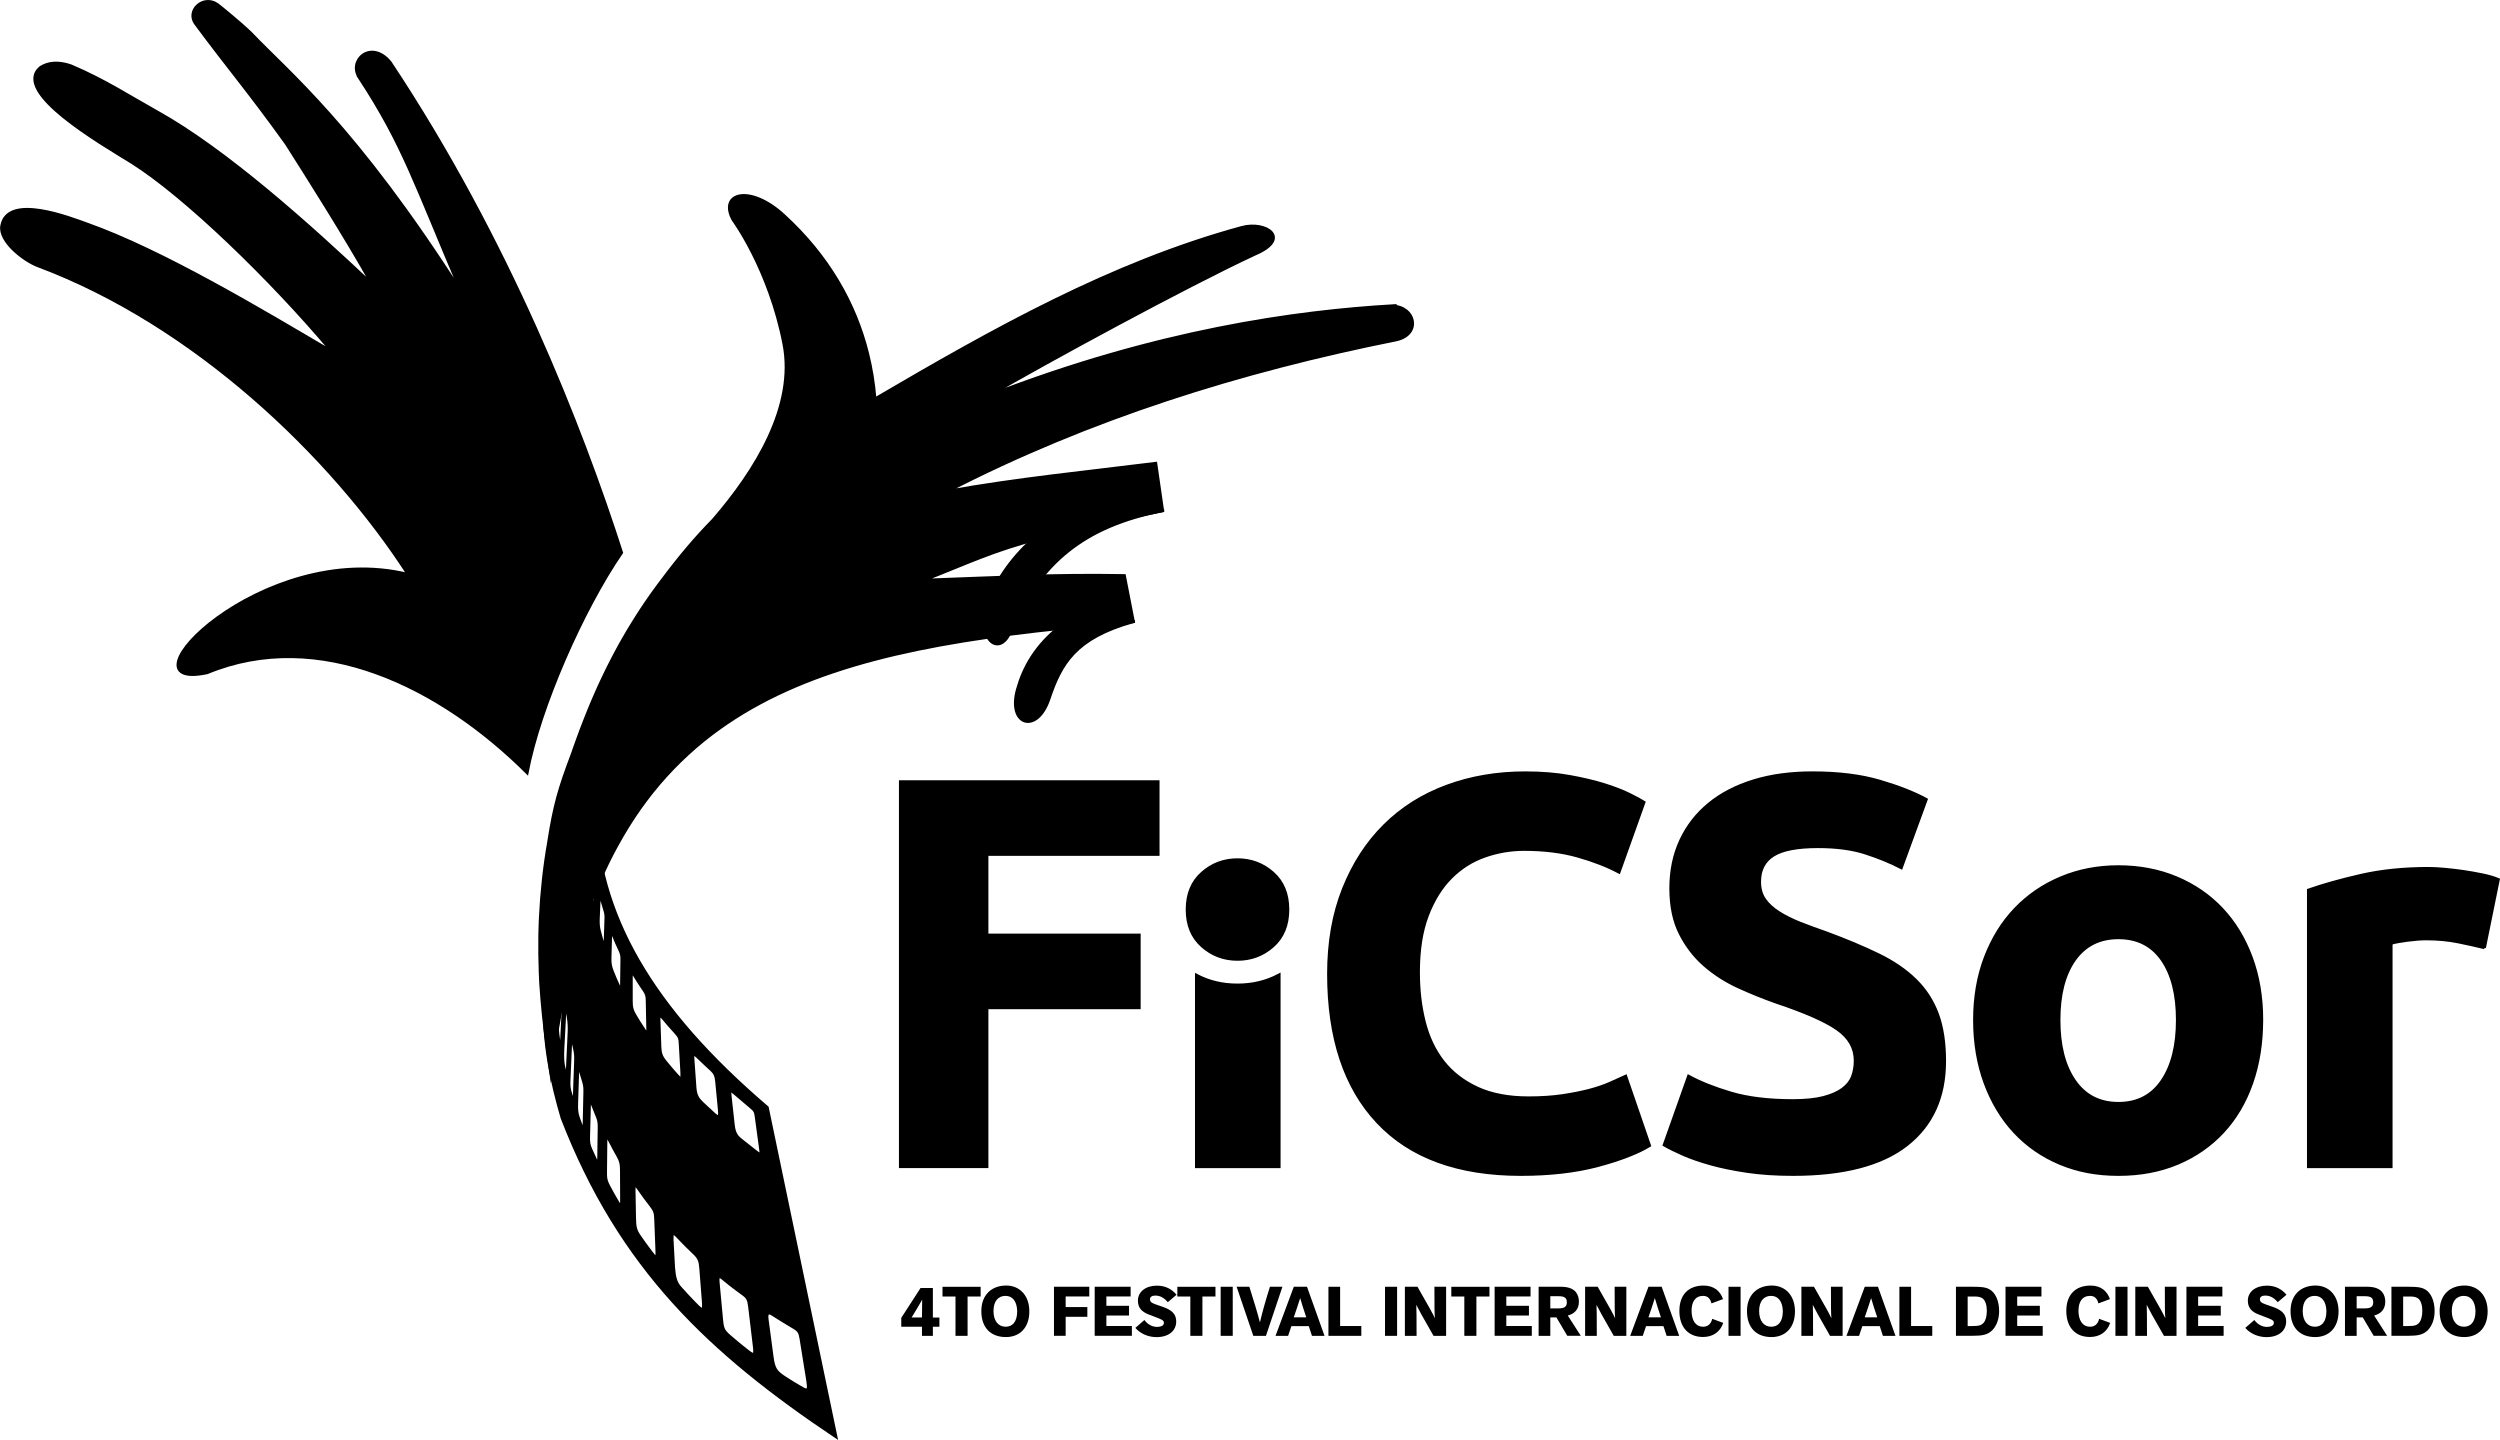 <?xml version="1.0" encoding="UTF-8"?><svg id="uuid-4737111c-49f1-4d28-87f5-2287b2a39aa5" xmlns="http://www.w3.org/2000/svg" viewBox="0 0 892.1 513.83"><defs><style>.uuid-d651648b-a455-4641-af90-cdc334d9ba7a{stroke:#000;stroke-miterlimit:10;}</style></defs><g id="uuid-9e34fcbe-d3f2-4d9c-9f65-7e920a658b02"><polygon class="uuid-d651648b-a455-4641-af90-cdc334d9ba7a" points="321.28 416.32 321.28 278.93 413.27 278.93 413.27 304.9 352.2 304.9 352.2 333.65 406.53 333.65 406.53 359.62 352.2 359.62 352.2 416.32 321.28 416.32"/><path class="uuid-d651648b-a455-4641-af90-cdc334d9ba7a" d="M459.57,324.56c0,5.52-1.78,9.87-5.35,13.03-3.57,3.17-7.78,4.75-12.63,4.75s-9.06-1.58-12.63-4.75c-3.57-3.17-5.35-7.51-5.35-13.03s1.79-9.87,5.35-13.03c3.57-3.17,7.78-4.75,12.63-4.75s9.06,1.58,12.63,4.75c3.57,3.17,5.35,7.51,5.35,13.03ZM456.46,347.87c-4.47,2.41-9.43,3.61-14.87,3.61s-10.25-1.17-14.67-3.5v68.35h29.54v-68.46Z"/><path class="uuid-d651648b-a455-4641-af90-cdc334d9ba7a" d="M542.67,419.1c-22.34,0-39.35-6.21-51.05-18.64-11.7-12.42-17.55-30.07-17.55-52.93,0-11.37,1.78-21.51,5.35-30.43,3.57-8.92,8.46-16.46,14.67-22.6,6.21-6.15,13.61-10.81,22.21-13.98,8.59-3.17,17.91-4.76,27.95-4.76,5.82,0,11.1.43,15.86,1.29,4.76.86,8.92,1.85,12.49,2.97,3.57,1.12,6.54,2.28,8.92,3.47,2.38,1.19,4.1,2.11,5.15,2.78l-8.92,24.98c-4.23-2.25-9.15-4.16-14.77-5.75-5.62-1.59-11.99-2.38-19.13-2.38-4.76,0-9.42.79-13.98,2.38-4.56,1.59-8.59,4.13-12.09,7.63-3.5,3.5-6.31,8.03-8.43,13.58-2.11,5.55-3.17,12.29-3.17,20.22,0,6.34.69,12.26,2.08,17.74,1.39,5.49,3.63,10.21,6.74,14.18,3.11,3.97,7.17,7.1,12.19,9.42,5.02,2.31,11.1,3.47,18.24,3.47,4.49,0,8.52-.26,12.09-.79,3.57-.53,6.74-1.16,9.52-1.88,2.78-.73,5.22-1.55,7.34-2.48,2.11-.93,4.03-1.78,5.75-2.58l8.52,24.78c-4.36,2.64-10.51,5.02-18.44,7.14-7.93,2.11-17.12,3.17-27.56,3.17Z"/><path class="uuid-d651648b-a455-4641-af90-cdc334d9ba7a" d="M639.79,392.73c4.36,0,7.96-.36,10.81-1.09,2.84-.73,5.12-1.72,6.84-2.97,1.72-1.26,2.91-2.74,3.57-4.46.66-1.72.99-3.63.99-5.75,0-4.49-2.11-8.23-6.34-11.2-4.23-2.97-11.5-6.18-21.81-9.62-4.49-1.59-8.99-3.4-13.48-5.45-4.49-2.05-8.52-4.63-12.09-7.73-3.57-3.11-6.48-6.87-8.72-11.3-2.25-4.43-3.37-9.81-3.37-16.16s1.19-12.06,3.57-17.15c2.38-5.09,5.75-9.42,10.11-12.99,4.36-3.57,9.65-6.31,15.86-8.23,6.21-1.92,13.22-2.87,21.02-2.87,9.25,0,17.25.99,23.99,2.97,6.74,1.98,12.29,4.16,16.65,6.54l-8.92,24.39c-3.83-1.98-8.1-3.73-12.79-5.25-4.69-1.52-10.34-2.28-16.95-2.28-7.4,0-12.72,1.02-15.96,3.07-3.24,2.05-4.86,5.19-4.86,9.42,0,2.51.6,4.63,1.78,6.34,1.19,1.72,2.87,3.27,5.06,4.66,2.18,1.39,4.69,2.64,7.53,3.77,2.84,1.12,5.98,2.28,9.42,3.47,7.14,2.64,13.35,5.25,18.64,7.83,5.29,2.58,9.68,5.58,13.18,9.02,3.5,3.44,6.11,7.47,7.83,12.09,1.72,4.63,2.58,10.24,2.58,16.85,0,12.82-4.49,22.77-13.48,29.84-8.99,7.07-22.54,10.61-40.64,10.61-6.08,0-11.57-.36-16.45-1.09-4.89-.73-9.22-1.62-12.99-2.68-3.77-1.06-7-2.18-9.71-3.37-2.71-1.19-4.99-2.31-6.84-3.37l8.72-24.58c4.1,2.25,9.15,4.26,15.17,6.05,6.01,1.78,13.38,2.68,22.11,2.68h0ZM886.57,338.21c-2.64-.66-5.75-1.35-9.32-2.08-3.57-.73-7.4-1.09-11.5-1.09-1.85,0-4.06.17-6.64.5-2.58.33-4.53.69-5.85,1.09v79.7h-29.54v-98.73c5.29-1.85,11.53-3.6,18.74-5.25,7.2-1.65,15.23-2.48,24.09-2.48,1.59,0,3.5.1,5.75.3,2.25.2,4.49.46,6.74.79,2.25.33,4.49.73,6.74,1.19,2.25.46,4.16,1.02,5.75,1.69l-4.96,24.39h0ZM807.09,363.98c0,8.19-1.19,15.7-3.57,22.5-2.38,6.81-5.82,12.62-10.31,17.45-4.49,4.82-9.88,8.56-16.16,11.2-6.28,2.64-13.32,3.97-21.11,3.97s-14.64-1.32-20.92-3.97c-6.28-2.64-11.66-6.38-16.16-11.2-4.49-4.82-8-10.64-10.51-17.45-2.51-6.81-3.77-14.31-3.77-22.5s1.29-15.66,3.87-22.4c2.58-6.74,6.15-12.49,10.71-17.25,4.56-4.76,9.98-8.46,16.26-11.1,6.28-2.64,13.12-3.97,20.52-3.97s14.44,1.32,20.72,3.97c6.28,2.64,11.66,6.34,16.16,11.1,4.49,4.76,8,10.51,10.51,17.25,2.51,6.74,3.77,14.21,3.77,22.4h0ZM776.96,363.98c0-9.12-1.82-16.29-5.45-21.51-3.63-5.22-8.82-7.83-15.56-7.83s-11.96,2.61-15.66,7.83c-3.7,5.22-5.55,12.39-5.55,21.51s1.85,16.36,5.55,21.71c3.7,5.35,8.92,8.03,15.66,8.03s11.93-2.68,15.56-8.03c3.63-5.35,5.45-12.59,5.45-21.71Z"/><path class="uuid-d651648b-a455-4641-af90-cdc334d9ba7a" d="M404.46,221.84c-20.85,5.84-25.9,15-30.15,27.62-4.24,12.62-14.89,9.49-11.25-3.49,2.18-7.79,6.56-15.76,15.49-22.64h0c8.39-.55,17.02-1.04,25.91-1.5h0ZM414.9,182.25c-15.07,2.45-29.7,5.01-43.79,7.88-8.01,6.62-14.24,14.41-18.13,23.74-5.33,14.08,3.62,21.15,7.6,11.46,10.37-24.55,26.41-37.62,54.32-43.08Z"/><path class="uuid-d651648b-a455-4641-af90-cdc334d9ba7a" d="M212.32,288.5c-25.64,51.15-18.79,86.43-11.77,110.41,20.68,53.59,52.75,83.7,97.78,113.83l-24.52-117.56c-41.52-35.46-60.79-68.99-61.48-106.68h0ZM220.91,352.2c-.86-1.85-1.67-3.73-2.42-5.64-.66-1.67-.86-2.87-.8-4.81l.22-8.04c.04-1.43.2-1.79.89-.08.77,1.91,1.59,3.78,2.46,5.59.56,1.16.65,2.16.64,3.07l-.12,9.31c-.02,2-.26,1.89-.86.59h0ZM211.79,323.73c-.35-1.68-.68-3.39-.99-5.12-.2-1.11-.25-2.68-.18-3.97l.36-6.86c.08-1.44.25-1.56.52-.09.29,1.59.61,3.16.94,4.68.2.91.26,1.89.21,2.86l-.37,8.19c-.07,1.55-.18,1.82-.5.3h0ZM254.24,397.04c-1.27-1.15-2.51-2.3-3.71-3.47-1.55-1.5-2.31-2.68-2.52-5.51l-.72-10.03c-.17-2.37.29-2.22,1.88-.67,1.54,1.5,3.13,2.99,4.78,4.5,1.09,1,1.58,2.09,1.76,4l.94,9.82c.33,3.4-.08,3.46-2.42,1.36h0ZM215.15,336.6c-.47-1.43-.86-2.9-1.25-4.38-.37-1.37-.45-2.83-.39-4.32l.32-7.64c.07-1.72.19-1.61.64.04.41,1.5.85,2.96,1.31,4.4.41,1.29.48,2.09.42,3.21l-.27,8.33c-.04,2.02-.2,2.14-.78.36h0ZM269.68,410.92c-1.86-1.43-3.67-2.86-5.43-4.29-1.79-1.46-2.31-2.78-2.62-5.63l-1.1-10.09c-.22-2.02-.03-2.19,1.55-.83,1.9,1.65,3.87,3.32,5.91,5.02,1.37,1.15,1.6,1.55,1.85,3.45l1.49,10.98c.36,2.63.4,2.96-1.64,1.39h0ZM229.75,367.34c-1.18-1.75-2.29-3.54-3.34-5.36-.91-1.58-1.13-2.66-1.13-4.72v-8.39c0-2.69.07-2.58,1.32-.48.97,1.63,2.01,3.22,3.1,4.79.99,1.43,1.2,2.08,1.23,3.94l.18,9.08c.04,2.31.27,3.57-1.36,1.15h0ZM210.26,296.23l.27,3.93c.05.78.05,2.27.01,3.01l-.57,8.04c-.11,1.65-.21,1.45-.35-.59-.13-1.93-.23-3.85-.34-5.78-.06-1.08-.04-3.44.06-4.68l.18-2.32c.16-1.9.68-2.27.74-1.6h0ZM241.68,383.82c-1.51-1.67-2.95-3.36-4.32-5.07-1.47-1.83-1.8-2.99-1.88-5.4l-.32-9.51c-.05-1.46.26-1.95,1.47-.47,1.4,1.69,2.86,3.37,4.4,5.03,1.55,1.68,1.58,2.27,1.69,4.22l.57,9.98c.15,2.67-.16,2.82-1.61,1.21h0ZM198.58,331.69c.36-3.7.37-2.87.59.72.12,1.94.11,2.09.21,3.98.17,3.04.29,4.96.2,6.61l-.94,17.16c-.09,1.73-.18,4.92-.62-.73-.14-1.8-.26-3.55-.39-5.31-.19-2.61-.36-7.96-.24-10.07l1.19-12.35h0ZM199.86,346.18c.25-4.37.33-3.42.66.25.12,1.36.26,2.73.4,4.1.23,2.2.27,4.63.19,6.21l-.76,15.33c-.08,1.64-.15,4.53-.73.7-.18-1.22-.35-2.43-.52-3.65-.25-1.8-.26-4.87-.14-6.9l.89-16.03h0ZM201.6,360.47c.21-3.87.31-3.14.71-.36.15,1.03.31,2.06.48,3.07.28,1.63.35,3.63.28,5.02l-.62,13.44c-.07,1.44-.11,3.91-.77,1.21-.21-.86-.4-1.73-.59-2.6-.29-1.29-.33-3.84-.24-5.64l.75-14.15h0ZM204.1,391.84c-.24-.79-.47-1.58-.69-2.38-.39-1.38-.41-2.65-.34-4.19l.61-14.09c.1-2.04.11-2.24.61-.13.27,1.13.5,2.26.76,3.38.34,1.42.38,2.83.32,4.33l-.41,11.58c-.09,2.22-.25,3.49-.87,1.5h0ZM207.37,401.56c-.36-.94-.69-1.88-1.02-2.83-.57-1.63-.62-3.19-.56-5.02l.38-11.83c.06-1.62.1-2.6.79-.13.39,1.41.83,2.8,1.26,4.18.37,1.16.5,2.32.46,3.71l-.24,11.07c-.08,3.04-.09,3.42-1.07.84h0ZM212.71,414.29c-.67-1.42-1.31-2.86-1.94-4.31-.63-1.44-.77-2.51-.72-4.34l.31-11.7c.04-1.7.16-2.11.97.03.56,1.48,1.16,2.94,1.77,4.39.6,1.41.71,2.47.69,3.9l-.16,10.92c-.02,1.63-.2,2.65-.92,1.11h0ZM220.41,428.95c-1.07-1.8-2.1-3.64-3.09-5.5-1.25-2.34-1.24-3.28-1.21-5.87l.11-10.64c.02-1.92.45-1.66,1.55.51.86,1.69,1.76,3.36,2.69,4.99,1.05,1.85,1.27,2.92,1.28,5.08l.05,9.62c.02,3.04.03,4.17-1.38,1.81h0ZM232.08,446.5c-1.34-1.76-2.63-3.57-3.9-5.41-1.47-2.13-1.67-3.36-1.73-6.66l-.17-9.34c-.05-2.75.05-3.12,1.99-.31,1.22,1.77,2.51,3.5,3.83,5.19,1.53,1.95,1.77,2.72,1.86,5.12l.41,10.57c.15,3.84-.05,3.78-2.3.84h0ZM248.21,465.38c-1.83-1.85-3.61-3.81-5.41-5.8-1.69-1.86-2.15-3.78-2.43-7.38l-.5-9.38c-.18-3.44.39-3.2,2.29-1.16,1.75,1.87,3.61,3.72,5.48,5.48,1.76,1.66,2.19,2.71,2.39,5.33l.92,11.76c.3,3.84-.22,3.69-2.74,1.14h0ZM267,482.29c-2.23-1.73-4.44-3.54-6.6-5.43-2.26-1.97-2.58-2.63-2.9-6.11l-1.21-12.98c-.29-3.14.61-2.44,2.22-1.08,2.12,1.8,4.37,3.46,6.63,5.11,1.65,1.2,2.03,1.93,2.34,4.57l1.65,13.83c.38,3.14.18,3.88-2.12,2.09h0ZM286.31,495.43c-2.13-1.22-4.26-2.51-6.35-3.89-2.99-1.97-3.84-3.01-4.42-7.3l-1.78-13.38c-.29-2.16.26-2.88,1.83-1.87,2.5,1.61,5.06,3.18,7.66,4.71,1.86,1.08,2.2,1.8,2.57,4.02l2.41,15.03c.41,2.67.41,4.02-1.93,2.68Z"/><path class="uuid-d651648b-a455-4641-af90-cdc334d9ba7a" d="M128.36,27.93c15.68,23.98,19.65,37.46,36.29,76.38C126.72,44.84,102.51,25.55,89.54,11.85c-3.49-3.41-10.88-9.45-11.93-10.22-5.05-3.63-11.25,2.22-7.83,6.83,12.41,16.72,18.54,23.58,32.33,42.75,6.66,10.47,21.3,33.52,30.61,50.19-21.96-20.73-51.97-47.73-76.54-61.42-9.74-5.42-19.03-11.5-30.81-16.47-6.71-2.35-10.16.07-11.07.66-9.92,8.7,21.38,26.77,32.73,33.8,18.81,11.82,49.53,41.44,71.45,67.55-24.75-14.58-60.21-35.88-87.25-45.52-6.06-2.16-28.57-11.1-30.63.6-.95,5.38,7.74,12.3,12.96,14.26,55.73,20.86,104.66,67.65,132.05,110.1-52.17-12.86-105.07,42.28-71.68,35.11,19.92-8.26,40.75-7.06,60.51.12,19.59,7.12,38.13,20.12,53.66,35.59,4.44-23.45,19.82-58.29,33.73-78.57-14.27-44.4-40.26-111.22-82.59-174.97-6.98-8.44-15.34-.4-10.85,5.7Z"/><path d="M329,476.68v-3.25h-7.39v-3.17l6.89-10.66h4.39v10.54h2.33v3.3h-2.33v3.25h-3.89ZM329,470.13c0-2.26.02-4.04.07-6.37-.67,1.26-1.69,2.95-3.77,6.37h3.69Z"/><path d="M340.96,476.68v-14.03h-4.64v-3.47h13.61v3.47h-4.66v14.03h-4.31Z"/><path d="M358.96,477.12c-5.41,0-8.78-3.32-8.78-9.27,0-5.63,3.5-9.12,8.9-9.12,4.64,0,8.23,3.4,8.23,9.22s-3.42,9.17-8.36,9.17ZM358.81,462.42c-2.65,0-4.29,1.93-4.29,5.41s1.69,5.6,4.34,5.6c2.33,0,4.12-1.61,4.12-5.6-.12-3.52-1.71-5.41-4.17-5.41Z"/><path d="M376.1,476.68v-17.51h12.6v3.47h-8.43v3.77h7.74v3.47h-7.74v6.79h-4.17Z"/><path d="M390.63,476.68v-17.51h12.82v3.47h-8.65v3.32h8.08v3.47h-8.08v3.74h9.1v3.5h-13.27Z"/><path d="M408.37,471.03c1.21,1.71,3.05,2.46,4.41,2.46,1.91,0,2.55-.69,2.55-1.44,0-.89-.67-1.17-3.05-2.08l-2.21-.84c-2.68-1.02-4.02-2.43-4.02-5.03,0-3.17,2.85-5.33,6.77-5.33,3.1,0,5.36,1.26,7.02,3.25l-3.12,2.65c-1.56-1.81-2.95-2.36-4.56-2.36-1.09,0-1.81.52-1.81,1.31s.37,1.26,2.11,1.86l2.5.87c3.22,1.12,4.76,2.58,4.76,5.21,0,3.17-2.5,5.58-7.04,5.58-2.8,0-5.75-1.17-7.54-3.3l3.22-2.8Z"/><path d="M424.76,476.68v-14.03h-4.64v-3.47h13.61v3.47h-4.66v14.03h-4.31Z"/><path d="M439.89,476.68h-4.31v-17.51h4.31v17.51Z"/><path d="M447.23,476.68l-5.95-17.51h4.54c1.69,5.36,2.85,9.15,3.77,12.72.84-3.55,1.88-7.36,3.57-12.72h4.46l-5.88,17.51h-4.51Z"/><path d="M468.16,476.68l-1.14-3.47h-6.2l-1.17,3.47h-4.49l6.52-17.51h4.71l6.25,17.51h-4.49ZM466.13,470.08c-.94-2.83-1.56-4.69-2.18-6.87-.67,2.18-1.36,4.17-2.28,6.87h4.46Z"/><path d="M474.04,476.68v-17.51h4.17v14.01h7.56v3.5h-11.73Z"/><path d="M498.54,476.68h-4.31v-17.51h4.31v17.51Z"/><path d="M505.81,459.17c4.59,8.01,5.43,9.55,6.22,11.23-.15-1.93-.17-3.74-.17-11.23h4.17v17.51h-4.49c-4.12-7.12-5.36-9.5-6.15-11.06.07,1.81.1,3.59.1,11.06h-4.17v-17.51h4.49Z"/><path d="M522.53,476.68v-14.03h-4.64v-3.47h13.61v3.47h-4.66v14.03h-4.31Z"/><path d="M533.34,476.68v-17.51h12.82v3.47h-8.65v3.32h8.08v3.47h-8.08v3.74h9.1v3.5h-13.27Z"/><path d="M559.28,476.68l-3.89-6.57h-2.18v6.57h-4.17v-17.51h8.03c2.73,0,4.34.79,5.26,1.91.79.97,1.09,2.21,1.09,3.4,0,2.85-1.66,4.34-3.97,4.96l4.64,7.24h-4.81ZM556.23,466.88c1.04,0,1.76-.17,2.21-.52.5-.37.67-.92.67-1.56,0-.72-.12-1.34-.64-1.74-.45-.35-1.17-.52-2.33-.52h-2.93v4.34h3.02Z"/><path d="M570.12,459.17c4.59,8.01,5.43,9.55,6.22,11.23-.15-1.93-.17-3.74-.17-11.23h4.17v17.51h-4.49c-4.12-7.12-5.36-9.5-6.15-11.06.07,1.81.1,3.59.1,11.06h-4.17v-17.51h4.49Z"/><path d="M594.72,476.68l-1.14-3.47h-6.2l-1.17,3.47h-4.49l6.52-17.51h4.71l6.25,17.51h-4.49ZM592.69,470.08c-.94-2.83-1.56-4.69-2.18-6.87-.67,2.18-1.36,4.17-2.28,6.87h4.46Z"/><path d="M610.72,465.12c-.32-1.51-1.26-2.7-2.93-2.7-2.9,0-4.17,2.16-4.17,5.28,0,3.42,1.39,5.73,4.19,5.73,1.71,0,2.83-1.14,3.17-2.83l3.94,1.46c-1.04,3.15-3.65,5.03-7.19,5.03-5.28,0-8.46-3.5-8.46-9.32s3.32-9.03,8.63-9.03c3.82,0,6,2.08,6.94,4.83l-4.14,1.54Z"/><path d="M621.11,476.68h-4.31v-17.51h4.31v17.51Z"/><path d="M632.17,477.12c-5.41,0-8.78-3.32-8.78-9.27,0-5.63,3.5-9.12,8.9-9.12,4.64,0,8.23,3.4,8.23,9.22s-3.42,9.17-8.36,9.17ZM632.02,462.42c-2.65,0-4.29,1.93-4.29,5.41s1.69,5.6,4.34,5.6c2.33,0,4.12-1.61,4.12-5.6-.12-3.52-1.71-5.41-4.17-5.41Z"/><path d="M647.3,459.17c4.59,8.01,5.43,9.55,6.22,11.23-.15-1.93-.17-3.74-.17-11.23h4.17v17.51h-4.49c-4.12-7.12-5.36-9.5-6.15-11.06.07,1.81.1,3.59.1,11.06h-4.17v-17.51h4.49Z"/><path d="M671.9,476.68l-1.14-3.47h-6.2l-1.17,3.47h-4.49l6.52-17.51h4.71l6.25,17.51h-4.49ZM669.87,470.08c-.94-2.83-1.56-4.69-2.18-6.87-.67,2.18-1.36,4.17-2.28,6.87h4.46Z"/><path d="M677.78,476.68v-17.51h4.17v14.01h7.56v3.5h-11.73Z"/><path d="M697.97,459.17h6.15c3.12,0,4.44.17,5.78.89,2.13,1.14,3.47,4.14,3.47,7.74,0,2.75-.82,5.18-2.36,6.79-1.64,1.74-3.67,2.08-7.17,2.08h-5.88v-17.51ZM703.97,473.18c2.21,0,3.08-.25,3.89-1.19.67-.77,1.12-2.26,1.12-4.26s-.54-3.67-1.46-4.36c-.64-.5-1.56-.72-2.78-.72h-2.6v10.54h1.83Z"/><path d="M715.65,476.68v-17.51h12.82v3.47h-8.65v3.32h8.08v3.47h-8.08v3.74h9.1v3.5h-13.27Z"/><path d="M748.79,465.12c-.32-1.51-1.26-2.7-2.93-2.7-2.9,0-4.17,2.16-4.17,5.28,0,3.42,1.39,5.73,4.19,5.73,1.71,0,2.83-1.14,3.17-2.83l3.94,1.46c-1.04,3.15-3.65,5.03-7.19,5.03-5.28,0-8.46-3.5-8.46-9.32s3.32-9.03,8.63-9.03c3.82,0,6,2.08,6.94,4.83l-4.14,1.54Z"/><path d="M759.18,476.68h-4.31v-17.51h4.31v17.51Z"/><path d="M766.45,459.17c4.59,8.01,5.43,9.55,6.22,11.23-.15-1.93-.17-3.74-.17-11.23h4.17v17.51h-4.49c-4.12-7.12-5.36-9.5-6.15-11.06.07,1.81.1,3.59.1,11.06h-4.17v-17.51h4.49Z"/><path d="M780.21,476.68v-17.51h12.82v3.47h-8.65v3.32h8.08v3.47h-8.08v3.74h9.1v3.5h-13.27Z"/><path d="M804.44,471.03c1.21,1.71,3.05,2.46,4.41,2.46,1.91,0,2.55-.69,2.55-1.44,0-.89-.67-1.17-3.05-2.08l-2.21-.84c-2.68-1.02-4.02-2.43-4.02-5.03,0-3.17,2.85-5.33,6.77-5.33,3.1,0,5.36,1.26,7.02,3.25l-3.12,2.65c-1.56-1.81-2.95-2.36-4.56-2.36-1.09,0-1.81.52-1.81,1.31s.37,1.26,2.11,1.86l2.5.87c3.22,1.12,4.76,2.58,4.76,5.21,0,3.17-2.5,5.58-7.04,5.58-2.8,0-5.75-1.17-7.54-3.3l3.22-2.8Z"/><path d="M826.14,477.12c-5.41,0-8.78-3.32-8.78-9.27,0-5.63,3.5-9.12,8.9-9.12,4.64,0,8.23,3.4,8.23,9.22s-3.42,9.17-8.36,9.17ZM825.99,462.42c-2.65,0-4.29,1.93-4.29,5.41s1.69,5.6,4.34,5.6c2.33,0,4.12-1.61,4.12-5.6-.12-3.52-1.71-5.41-4.17-5.41Z"/><path d="M847.02,476.68l-3.89-6.57h-2.18v6.57h-4.17v-17.51h8.03c2.73,0,4.34.79,5.26,1.91.79.97,1.09,2.21,1.09,3.4,0,2.85-1.66,4.34-3.97,4.96l4.64,7.24h-4.81ZM843.97,466.88c1.04,0,1.76-.17,2.21-.52.5-.37.67-.92.67-1.56,0-.72-.12-1.34-.64-1.74-.45-.35-1.17-.52-2.33-.52h-2.93v4.34h3.02Z"/><path d="M853.37,459.17h6.15c3.12,0,4.44.17,5.78.89,2.13,1.14,3.47,4.14,3.47,7.74,0,2.75-.82,5.18-2.36,6.79-1.64,1.74-3.67,2.08-7.17,2.08h-5.88v-17.51ZM859.37,473.18c2.21,0,3.08-.25,3.89-1.19.67-.77,1.12-2.26,1.12-4.26s-.54-3.67-1.46-4.36c-.64-.5-1.56-.72-2.78-.72h-2.6v10.54h1.83Z"/><path d="M879.34,477.12c-5.41,0-8.78-3.32-8.78-9.27,0-5.63,3.5-9.12,8.9-9.12,4.64,0,8.23,3.4,8.23,9.22s-3.42,9.17-8.36,9.17ZM879.19,462.42c-2.65,0-4.29,1.93-4.29,5.41s1.69,5.6,4.34,5.6c2.33,0,4.12-1.61,4.12-5.6-.12-3.52-1.71-5.41-4.17-5.41Z"/><path class="uuid-d651648b-a455-4641-af90-cdc334d9ba7a" d="M496.82,109.23c8.2.11,10.47,9.95,1.56,12.02-55.76,11.16-109.64,27.97-160.28,54.06,24.6-4.44,50.04-6.96,74.34-10l2.45,16.95c-15.07,3.06-29.7,6.27-43.8,9.87h0c-16.72,4.27-26.41,9.06-41.41,14.89,30.65-1.08,44.93-2.06,71.56-1.65l3.21,16.47c-8.81.73-17.35,1.51-25.65,2.38h0c-49.12,5.12-89.23,13.35-119.46,33.86-1.51,1.03-3.01,2.09-4.48,3.19l-.15.11-.15.11-.15.11-.15.11-.15.11h0s-.15.12-.15.12l-.15.11c-7.83,5.97-14.91,12.89-21.06,20.58l-.04.05-.33.42h-.01s-.01.03-.01.03l-.48.61h0c-.5.66-1,1.31-1.5,1.97l-.06.07c-1.3,1.73-2.56,3.52-3.79,5.36l-.02.03c-.47.7-.93,1.4-1.38,2.11l-.04.06-.39.62-.06.09-.42.66-.02.04-.3.49-.15.25-.05.07-.37.61-.03.05-.04.07-.32.53-.09.14-.04.07c-.27.46-.55.92-.82,1.39l-.02.04-.29.5-.07.13-.19.33-.05.09-.27.48-.04.07-.38.68v.02s-.23.39-.23.39l-.21.38-.1.18-.3.55-.03.05-.27.51-.15.27-.05.1-.32.6-.05.09-.03.06-.3.57-.09.17-.21.4-.2.4-.09.18-.29.57-.03.05-.26.52-.05.1-.24.48-.11.23-.17.35-.28.59-.06.12-.22.47-.54,1.13-.02.05-.23.48-.05.11-.2.43-.08.17-.27.6-.14.31-.13.29-.11.26-.16.35-.09.2-.18.41-.06.14-.21.48-.03.08-.23.54v.02s-.25.56-.25.56l-.02.04-.22.52-.04.1-.19.46-.07.17-.17.4-.09.23-.14.34-.12.29-.11.28-.14.35-.09.22c-.29.73-.58,1.46-.86,2.2l-.05.12c-1.87,4.87-3.59,9.98-5.18,15.36l-.08.27-.11.38-.37,1.29v.02s-.16.54-.16.54l-.03.11-.13.45-.06.21-.36,1.32-.04.16-.14.5-.17.64v.03s-.15.54-.15.54l-.03.13-.12.44-.06.23-.09.35-.08.33-.06.25-.11.43-.04.15-.11.43-.04.15-.11.43-.04.16-.1.42-.04.16-.1.42-.04.17-.14.59-.1.4-.04.19-.09.39-.05.2-.09.38-.05.21-.09.37-.05.23-.08.35-.06.25-.08.34h0c-.65,2.89-1.25,5.77-1.81,8.66l-.02.1-.06.32-.05.27-.03.14c-1.36,7.19-2.44,14.42-3.42,21.67l-.02-.14-.02-.14-.02-.14h0s-.02-.09-.02-.09v-.05s0,0,0,0l-.02-.14h0s-.02-.14-.02-.14h0s-.02-.14-.02-.14h0s0-.04,0-.04l-.02-.09h0s-.02-.14-.02-.14h0s-.02-.14-.02-.14h0s-.02-.14-.02-.14h0s0,0,0,0h0s-.02-.14-.02-.14h0s-.02-.14-.02-.14h0s0,0,0,0l-.02-.14h0s0,0,0,0l-.02-.14h0s0,0,0,0l-.02-.14h0l-.02-.14h0s-.02-.14-.02-.14h0s-.02-.14-.02-.14h0s-.02-.14-.02-.14h0s0,0,0,0l-.02-.14h0s-.02-.14-.02-.14h0s-.02-.14-.02-.14h0s-.02-.14-.02-.14h0s0,0,0,0l-.02-.14h0s-.02-.14-.02-.14h0s-.02-.14-.02-.14h0s0,0,0,0l-.02-.14h0s-.02-.14-.02-.14h0s-.02-.14-.02-.14h0l-.02-.14h0s-.02-.14-.02-.14h0s-.02-.14-.02-.14h0s-.02-.14-.02-.14h0s-.02-.14-.02-.14h0s-.02-.14-.02-.14h0s-.02-.14-.02-.14h0s-.02-.14-.02-.14h0s-.02-.14-.02-.14h0s-.02-.14-.02-.14h0s-.02-.14-.02-.14h0s-.02-.14-.02-.14h0l-.02-.14-.02-.14h0s-.02-.14-.02-.14h0l-.02-.14h0s-.02-.14-.02-.14l-.02-.14-.02-.14h0s-.02-.14-.02-.14h0s-.02-.14-.02-.14l-.02-.14-.02-.14h0s-.02-.14-.02-.14h0s-.02-.14-.02-.14h0l-.02-.14-.02-.14-.02-.14h0s-.02-.14-.02-.14h0s-.02-.14-.02-.14h0l-.02-.14-.02-.14h0l-.02-.14h0l-.02-.14-.05-.38v-.05s0,0,0,0h0s-.04-.33-.04-.33v-.1s-.01,0-.01,0h0s-.03-.24-.03-.24c-1.02-7.19-1.77-14.42-2.24-21.66v-.19s-.02-.06-.02-.06v-.13s-.02-.19-.02-.19v-.19s-.03-.42-.03-.42h0s0-.06,0-.06v-.06s-.02-.26-.02-.26l-.02-.33h0s0-.07,0-.07v-.06s0-.06,0-.06v-.06s0-.06,0-.06v-.02s0-.04,0-.04v-.06c-.04-.76-.07-1.52-.11-2.28v-.13s0,0,0,0v-.1s0-.11,0-.11c-.15-3.93-.2-7.87-.14-11.81v-.18s0-.09,0-.09v-.18s.01-.62.01-.62c.01-.52.02-1.04.04-1.56v-.23c.03-.92.06-1.85.1-2.77v-.21s.01-.12.01-.12v-.21s.02-.23.02-.23v-.1s.02-.33.02-.33h0s.02-.33.02-.33v-.11c.43-8.91,1.39-17.9,2.93-26.67l.1-.64c1.96-12.41,3.56-18.25,8.51-31.32l.39-1.14.23-.66.16-.46.12-.33.03-.07.08-.22.07-.19.31-.87h0s.05-.15.05-.15l.37-1.01.04-.12.07-.2c.29-.78.57-1.55.86-2.31v-.03c.3-.76.58-1.51.87-2.26l.13-.35c.29-.74.58-1.48.87-2.21l.04-.1.38-.96.11-.27.39-.97.05-.13.07-.18.4-.98.03-.08.44-1.05h0s.44-1.04.44-1.04l.04-.1.1-.23.38-.88.02-.05.47-1.07h0s.42-.96.42-.96l.15-.35.35-.78.11-.25.35-.78.12-.25.39-.85.1-.21.28-.6.25-.52.04-.09.37-.78.08-.16.41-.86.04-.08.45-.93h0s.45-.92.45-.92l.38-.77.09-.17c.29-.57.57-1.13.86-1.69l.06-.12.32-.62.19-.36.34-.64.08-.16.38-.73.09-.18c.44-.82.87-1.63,1.31-2.43l.42-.76.04-.07.46-.82h0s.46-.81.46-.81c.6-1.06,1.2-2.09,1.8-3.1l.05-.08c.29-.49.58-.97.87-1.45l.06-.09c2.43-4.01,4.85-7.68,7.24-11.06l.45-.63h0s.45-.63.45-.63c.6-.83,1.19-1.64,1.78-2.44l.06-.08.62-.83.26-.34.21-.28.05-.07c6.65-8.9,12.13-15.33,18.35-21.68,15.15-17.5,29.58-40.65,25.26-62.8-5.24-26.86-18.08-44.21-18.17-44.34-5.15-9.53,5.96-12.74,18.12-1.59,15.83,14.48,25.46,31.38,29.92,49.24,1.34,5.35,2.21,10.79,2.65,16.27h0c41.93-24.56,84.16-48.42,130.89-61.17,8.63-2.36,17.93,3.91,4.71,9.52-24.9,11.59-74.37,38.54-94.9,50.46,59.95-23.27,109.73-30.02,144.07-32.05Z"/></g></svg>